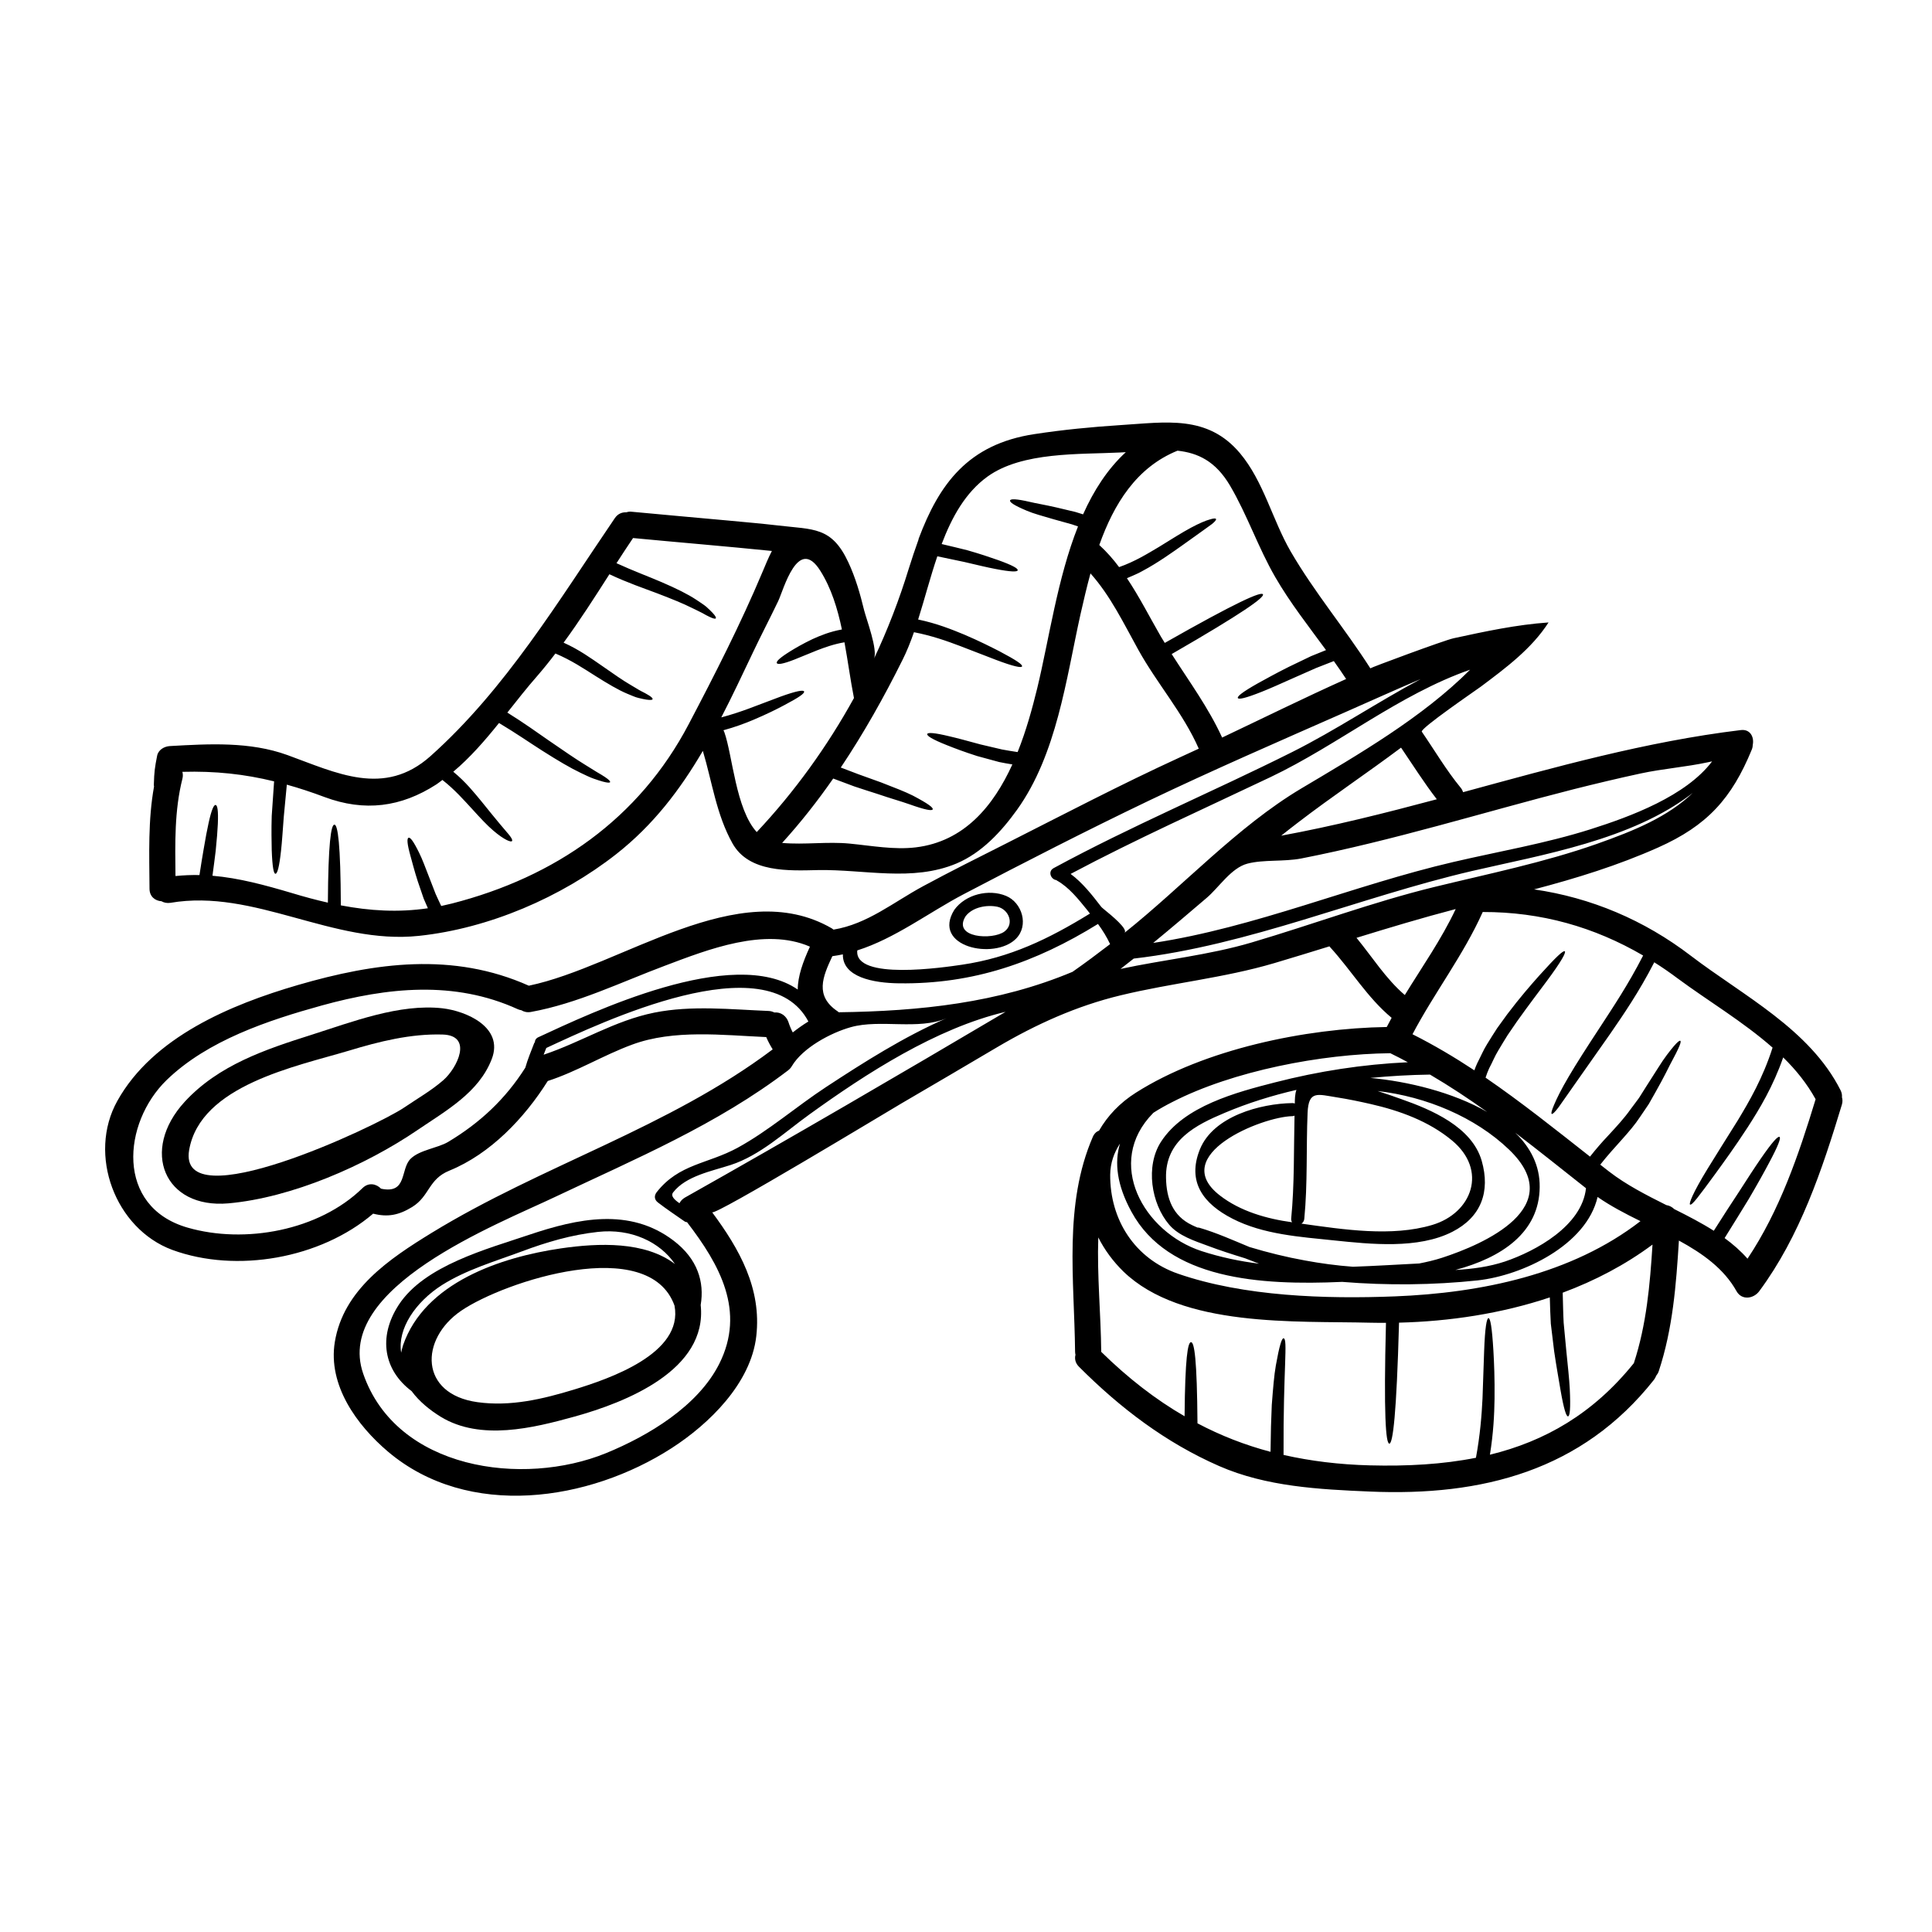 <svg xmlns="http://www.w3.org/2000/svg" xmlns:xlink="http://www.w3.org/1999/xlink" width="500" viewBox="0 0 375 375" height="500" preserveAspectRatio="xMidYMid meet"><defs><clipPath id="b9af30776d"><path d="M 20 82 L 357.953 82 L 357.953 291 L 20 291 Z M 20 82 " clip-rule="nonzero"></path></clipPath></defs><g clip-path="url(#b9af30776d)"><path fill="#000000" d="M 148.004 111.008 C 148.562 109.691 149.133 108.262 149.824 106.941 C 140.844 106.027 131.855 105.293 122.875 104.434 C 121.789 106.039 120.723 107.668 119.66 109.316 C 122.953 110.832 125.949 111.922 128.406 112.988 C 131.297 114.23 133.535 115.344 135.125 116.398 C 135.918 116.926 136.598 117.363 137.102 117.781 C 137.605 118.246 138.004 118.617 138.289 118.926 C 138.879 119.555 139.043 119.895 138.926 120.027 C 138.824 120.156 138.441 120.082 137.695 119.719 C 137.32 119.555 136.871 119.301 136.324 118.992 C 135.762 118.684 135.051 118.375 134.246 117.969 C 132.633 117.156 130.438 116.266 127.539 115.156 C 125.016 114.199 121.867 113.145 118.285 111.461 C 115.41 115.957 112.547 120.445 109.395 124.742 C 112.48 126.129 114.785 127.824 116.707 129.141 C 119.164 130.855 121.043 132.176 122.535 133.023 C 123.293 133.453 123.906 133.871 124.445 134.145 C 125.004 134.418 125.422 134.652 125.762 134.859 C 126.441 135.246 126.719 135.543 126.664 135.707 C 126.629 135.871 126.258 135.906 125.457 135.793 C 125.051 135.738 124.543 135.617 123.906 135.465 C 123.27 135.32 122.566 134.98 121.723 134.641 C 120.012 133.926 117.945 132.703 115.422 131.109 C 113.305 129.77 110.855 128.129 107.805 126.844 C 106.664 128.352 105.477 129.824 104.227 131.266 C 102.293 133.465 100.395 135.895 98.473 138.312 C 101.68 140.301 104.301 142.195 106.551 143.754 C 109.484 145.777 111.766 147.34 113.566 148.441 C 114.457 149 115.203 149.473 115.852 149.859 C 116.488 150.223 117.004 150.539 117.387 150.793 C 118.176 151.32 118.484 151.641 118.418 151.816 C 118.352 151.957 117.926 151.957 117.004 151.707 C 116.52 151.574 115.949 151.387 115.223 151.133 C 114.488 150.879 113.676 150.473 112.699 150.012 C 110.734 149.078 108.285 147.637 105.258 145.711 C 102.852 144.184 100.121 142.281 96.859 140.336 C 94.113 143.746 91.238 147.066 87.98 149.793 C 90.414 151.793 92.039 153.852 93.391 155.477 C 94.926 157.367 96.102 158.844 97.023 159.93 C 97.926 161.031 98.605 161.754 98.988 162.273 C 99.383 162.801 99.484 163.098 99.383 163.25 C 99.285 163.383 98.957 163.34 98.363 163.055 C 97.758 162.746 96.859 162.184 95.738 161.207 C 94.586 160.238 93.258 158.809 91.613 156.996 C 90.074 155.336 88.297 153.289 85.871 151.387 C 85.488 151.672 85.113 151.98 84.73 152.234 C 77.824 156.699 70.746 157.59 62.996 154.707 C 60.48 153.762 58.055 152.961 55.672 152.301 C 55.465 154.641 55.266 156.73 55.082 158.523 C 54.871 161.273 54.738 163.426 54.555 165.066 C 54.203 168.344 53.828 169.598 53.465 169.598 C 53.125 169.598 52.863 168.32 52.742 165.012 C 52.711 163.352 52.656 161.152 52.742 158.359 C 52.863 156.434 53.016 154.203 53.203 151.66 C 47.461 150.254 41.809 149.637 35.398 149.812 C 35.508 150.223 35.531 150.641 35.41 151.133 C 33.84 157.355 33.992 163.691 34.059 170.035 C 35.629 169.883 37.176 169.816 38.715 169.848 C 39 167.945 39.285 166.254 39.535 164.789 C 39.898 162.645 40.207 160.996 40.492 159.723 C 41.051 157.18 41.492 156.215 41.844 156.246 C 42.203 156.289 42.391 157.281 42.281 159.93 C 42.215 161.238 42.094 162.965 41.863 165.164 C 41.688 166.562 41.492 168.168 41.238 169.98 C 46.398 170.422 51.438 171.797 56.641 173.336 C 59 174.051 61.316 174.676 63.641 175.203 C 63.707 163.746 64.246 160.062 64.906 160.062 C 65.574 160.062 66.113 163.867 66.156 175.73 C 71.766 176.797 77.277 177.141 83.051 176.293 C 82.766 175.645 82.48 175.016 82.238 174.422 C 81.797 173.168 81.414 172.035 81.074 171.016 C 80.426 169.004 80.02 167.375 79.68 166.164 C 79.012 163.777 78.957 162.746 79.297 162.613 C 79.613 162.469 80.238 163.238 81.371 165.559 C 81.953 166.727 82.523 168.266 83.293 170.254 C 83.664 171.223 84.082 172.301 84.555 173.512 C 84.883 174.258 85.258 175.039 85.641 175.852 C 86.355 175.699 87.059 175.523 87.77 175.359 C 107.727 170.234 124.039 158.953 133.699 140.523 C 138.75 130.914 143.797 121.027 148.004 111.008 Z M 153.875 200.395 C 154.809 199.668 155.785 198.953 156.906 198.273 C 148.914 183.098 116.738 198.449 106.035 203.41 C 105.859 203.848 105.695 204.277 105.52 204.719 C 112.918 202.242 119.23 198.121 127.016 196.547 C 134.227 195.105 141.879 195.93 149.164 196.227 C 149.605 196.238 149.977 196.359 150.297 196.523 C 151.535 196.395 152.625 197.184 153.031 198.371 C 153.25 199.055 153.535 199.746 153.875 200.395 Z M 157.191 183.781 C 157.168 183.77 157.168 183.746 157.168 183.727 C 148.441 179.953 137.422 184.285 129.098 187.43 C 120.547 190.633 112.051 194.797 103.02 196.426 C 102.305 196.547 101.68 196.395 101.195 196.086 C 100.953 196.051 100.734 195.984 100.504 195.887 C 88.176 190.258 75.168 191.664 62.469 195.16 C 52.051 198.043 40.305 201.934 32.348 209.633 C 23.773 217.957 22.367 234.23 36.398 238.277 C 47.527 241.5 61.918 238.859 70.371 230.602 C 71.559 229.438 73.062 229.789 73.961 230.723 C 79.078 231.812 77.672 226.961 79.68 224.938 C 81.426 223.191 84.949 222.859 86.992 221.641 C 93.203 217.922 98.133 213.293 101.977 207.215 L 101.977 207.191 C 102.426 205.598 103.074 204.066 103.664 202.527 C 103.699 202.43 103.766 202.363 103.82 202.277 C 103.828 201.902 104.004 201.562 104.457 201.34 C 114.762 196.578 142.281 183.395 154.84 192.07 C 154.852 189.477 155.852 186.695 157.191 183.781 Z M 165.754 135.488 C 165.07 132.043 164.59 128.352 163.91 124.668 C 161.879 125.008 160.09 125.656 158.605 126.227 C 156.75 126.977 155.293 127.57 154.172 128.031 C 151.91 128.91 150.934 129.031 150.781 128.703 C 150.637 128.383 151.316 127.703 153.383 126.414 C 154.414 125.777 155.797 124.965 157.684 124.062 C 159.188 123.379 161.066 122.598 163.414 122.18 C 162.559 118.09 161.34 114.145 159.223 110.789 C 154.875 103.852 152.074 114.551 151.043 116.684 C 149.441 120.027 147.727 123.293 146.137 126.656 C 144.105 130.914 142.129 135.145 140 139.246 C 142.031 138.707 143.844 138.094 145.391 137.52 C 147.98 136.555 150 135.793 151.516 135.211 C 154.656 134.078 155.938 133.891 156.07 134.211 C 156.215 134.551 155.18 135.32 152.25 136.859 C 150.789 137.641 148.848 138.609 146.258 139.707 C 144.621 140.402 142.668 141.129 140.418 141.742 C 140.484 141.875 140.559 142.008 140.605 142.148 C 142.184 146.602 142.82 157.082 146.883 161.504 C 154.215 153.707 160.559 144.91 165.754 135.488 Z M 183.723 197.637 C 178.254 200 170.879 197.777 165.18 199.363 C 161.285 200.441 155.797 203.375 153.688 206.949 C 153.512 207.246 153.281 207.512 152.977 207.75 C 139.199 218.266 123.359 224.926 107.805 232.293 C 96.52 237.672 64.742 249.934 70.492 266.613 C 76.926 285.273 101.48 288.648 117.641 282.051 C 125.828 278.699 135.465 272.945 139.605 264.723 C 144.754 254.484 139.691 245.469 133.359 237.23 C 133.172 237.211 132.984 237.164 132.801 237.023 C 131.098 235.824 129.375 234.691 127.727 233.418 C 127.016 232.887 126.914 232.129 127.453 231.414 C 131.789 225.875 137.344 225.961 143.184 222.773 C 149.297 219.418 154.578 214.766 160.418 210.941 C 167.562 206.258 175.469 201.219 183.723 197.637 Z M 195.184 196.395 C 181.68 199.582 168.102 208.379 157.125 216.297 C 152.34 219.738 147.543 224.277 141.812 226.125 C 138.168 227.312 133.129 228.25 130.66 231.438 C 130.109 232.129 130.922 232.887 131.887 233.547 C 132.098 233.129 132.414 232.758 132.941 232.449 C 153.844 220.684 174.535 208.598 195.184 196.395 Z M 215.469 183.254 C 214.844 181.898 214.031 180.582 213.117 179.34 C 201.023 186.816 188.926 191.039 174.555 190.863 C 169.461 190.816 163.504 189.641 163.602 185.242 C 162.93 185.375 162.23 185.508 161.559 185.594 C 159.66 189.629 158.133 193.305 162.57 196.293 C 162.656 196.34 162.723 196.426 162.789 196.48 C 178.551 196.273 193.766 194.676 208.18 188.629 C 210.648 186.902 213.062 185.102 215.469 183.254 Z M 218.52 87.766 C 218.156 87.785 217.805 87.82 217.434 87.828 C 209.562 88.227 198.441 87.645 191.691 92.492 C 187.398 95.594 184.777 100.332 182.777 105.598 C 184.621 106.027 186.281 106.434 187.738 106.797 C 190.254 107.512 192.184 108.172 193.656 108.688 C 196.586 109.734 197.641 110.359 197.531 110.703 C 197.434 111.02 196.215 111.02 193.164 110.426 C 191.66 110.141 189.684 109.668 187.156 109.074 C 185.633 108.766 183.875 108.391 181.934 107.977 C 180.562 112.02 179.465 116.266 178.211 120.246 C 181.844 121.004 184.754 122.18 187.18 123.184 C 190.109 124.434 192.316 125.559 193.996 126.414 C 197.332 128.176 198.52 129.012 198.375 129.352 C 198.246 129.66 196.785 129.395 193.273 128.062 C 191.504 127.383 189.223 126.504 186.301 125.371 C 183.844 124.445 180.879 123.379 177.398 122.711 C 176.742 124.59 176.027 126.402 175.191 128.062 C 171.594 135.301 167.652 142.316 163.195 148.977 C 164.414 149.441 165.566 149.879 166.629 150.285 C 168.246 150.879 169.691 151.387 171 151.859 C 173.625 152.883 175.676 153.664 177.18 154.422 C 180.164 155.992 181.188 156.773 181.031 157.105 C 180.879 157.422 179.582 157.203 176.5 156.105 C 174.961 155.555 172.875 154.98 170.254 154.082 C 168.914 153.664 167.441 153.18 165.809 152.641 C 164.555 152.18 163.16 151.66 161.723 151.113 C 158.695 155.477 155.41 159.645 151.812 163.613 C 156.215 164 160.57 163.316 164.961 163.746 C 169.121 164.152 173.566 164.977 177.75 164.473 C 187.148 163.34 192.812 156.457 196.5 148.375 C 195.598 148.23 194.754 148.078 193.941 147.91 C 192.371 147.484 190.957 147.098 189.66 146.746 C 187.156 145.945 185.238 145.219 183.789 144.637 C 180.902 143.492 179.867 142.809 179.98 142.469 C 180.09 142.148 181.309 142.195 184.336 142.93 C 185.863 143.281 187.805 143.809 190.309 144.492 C 191.559 144.777 192.953 145.117 194.492 145.473 C 195.434 145.656 196.457 145.812 197.52 145.977 C 199.18 141.844 200.363 137.52 201.328 133.574 C 203.625 124.062 205.25 112.23 209.242 102.18 C 208.859 102.035 208.453 101.906 208.082 101.785 C 206.762 101.41 205.555 101.07 204.492 100.785 C 202.305 100.145 200.594 99.684 199.332 99.145 C 196.785 98.078 195.93 97.461 196.059 97.121 C 196.18 96.805 197.27 96.812 199.836 97.406 C 201.121 97.715 202.867 97.992 205.051 98.496 C 206.148 98.77 207.379 99.059 208.75 99.375 C 209.234 99.52 209.738 99.684 210.223 99.836 C 212.309 95.188 214.965 91.039 218.52 87.766 Z M 251.266 216.547 C 251.133 216.602 250.992 216.637 250.836 216.648 C 244.887 216.758 226.652 224.191 236.766 232.031 C 240.727 235.109 245.863 236.57 250.793 237.242 C 250.672 237.055 250.605 236.836 250.617 236.551 C 251.266 229.91 251.109 223.223 251.266 216.547 Z M 261.285 131.793 C 260.508 130.617 259.707 129.449 258.895 128.316 C 257.699 128.789 256.523 129.23 255.457 129.66 C 253.867 130.363 252.43 130.988 251.133 131.57 C 248.52 132.738 246.488 133.648 244.898 134.277 C 241.703 135.543 240.418 135.805 240.266 135.488 C 240.113 135.168 241.164 134.32 244.117 132.648 C 245.613 131.836 247.555 130.734 250.133 129.449 C 251.43 128.824 252.867 128.129 254.48 127.359 C 255.383 126.977 256.359 126.59 257.379 126.184 C 253.977 121.531 250.398 116.992 247.523 112.012 C 244.207 106.281 242.086 99.926 238.738 94.242 C 235.93 89.492 232.492 87.906 228.555 87.477 C 220.582 90.711 216.215 97.805 213.371 105.785 C 214.809 107.105 216.082 108.547 217.215 110.074 C 220.277 109.008 222.777 107.445 224.898 106.191 C 227.488 104.586 229.52 103.312 231.156 102.434 C 232.789 101.555 233.988 101.059 234.777 100.84 C 235.578 100.586 235.961 100.586 236.027 100.738 C 236.105 100.883 235.863 101.211 235.238 101.719 C 234.59 102.211 233.582 102.906 232.109 103.973 C 230.637 105.004 228.73 106.434 226.148 108.16 C 224.863 109.02 223.395 109.953 221.68 110.867 C 220.836 111.363 219.836 111.734 218.859 112.176 C 218.828 112.195 218.785 112.207 218.738 112.23 C 221.145 115.824 223.109 119.719 225.324 123.555 C 225.578 123.973 225.832 124.379 226.082 124.789 C 240.078 116.836 244.832 114.75 245.141 115.363 C 245.426 115.957 241.395 118.895 227.422 126.953 C 230.836 132.297 234.578 137.391 237.215 143.16 C 245.105 139.422 253.133 135.453 261.285 131.793 Z M 275.754 131.805 C 270.762 133.914 265.82 136.168 260.859 138.344 C 248.148 143.941 235.414 149.473 222.898 155.457 C 210.836 161.238 198.902 167.352 187.059 173.555 C 180.219 177.148 173.754 182.141 166.398 184.473 C 165.773 190.379 183.316 187.75 186.707 187.254 C 196.082 185.871 203.535 182.254 211.559 177.324 C 211.375 177.086 211.188 176.852 211 176.609 C 209.332 174.555 207.5 172.223 205.148 170.914 C 205.094 170.883 205.082 170.859 205.051 170.828 C 203.984 170.707 203.328 169.156 204.5 168.508 C 219.617 160.305 235.457 153.664 250.824 145.965 C 259.234 141.754 267.324 136.301 275.754 131.805 Z M 273.262 206.18 C 272.145 205.586 271.035 204.992 269.859 204.43 C 256.512 204.562 239.32 207.852 227.512 213.922 C 226.336 214.516 225.117 215.195 223.93 215.953 C 223.898 215.988 223.855 216.02 223.812 216.055 C 214.359 225.652 221.957 239.168 233.23 242.84 C 236.895 244.027 240.617 244.809 244.383 245.281 C 243.48 244.941 242.559 244.59 241.672 244.234 C 239.234 243.488 236.809 242.707 234.426 241.805 C 231.867 240.859 228.762 239.871 226.93 237.703 C 223.461 233.637 222.273 226.336 225.371 221.586 C 229.859 214.668 239.949 212.02 247.457 210.094 C 255.973 207.906 264.535 206.586 273.262 206.18 Z M 252.57 153.047 C 263.734 146.406 276.074 139.27 285.348 129.988 C 271.539 134.805 259.773 144.559 246.645 150.816 C 233.668 156.996 220.52 162.867 207.805 169.629 C 210.121 171.332 212.02 173.773 213.734 175.996 C 213.777 176.074 213.996 176.258 214.305 176.512 C 215.73 177.68 219.09 180.406 218.234 181.086 C 229.586 172.047 240.09 160.492 252.57 153.047 Z M 278.883 155.137 C 276.391 151.914 274.23 148.473 271.945 145.117 C 265.383 150.035 258.555 154.586 252.043 159.578 C 250.914 160.438 249.793 161.316 248.676 162.207 C 258.859 160.336 268.883 157.809 278.883 155.137 Z M 272.672 193.137 C 276.051 187.629 279.793 182.309 282.551 176.445 C 276.074 178.141 269.672 180.062 263.297 182.031 C 266.379 185.781 269.004 190.004 272.672 193.137 Z M 288.664 215.832 C 285.074 213.262 281.387 210.82 277.566 208.578 C 277.543 208.578 277.535 208.578 277.488 208.578 C 273.691 208.633 269.828 208.852 265.984 209.227 C 273.242 209.887 282.012 212.008 288.664 215.832 Z M 278.004 237.758 C 285.754 235.449 288.816 227.125 281.812 221.344 C 277.301 217.613 271.691 215.582 266.051 214.293 C 263.887 213.801 261.727 213.348 259.543 213.008 C 255.742 212.414 253.988 211.578 253.801 216.008 C 253.516 222.871 253.824 229.723 253.164 236.551 C 253.133 236.988 252.902 237.32 252.613 237.508 C 260.762 238.648 270.145 240.113 278.004 237.758 Z M 279.926 244.125 C 287.918 241.52 304.559 234.328 292.914 223.145 C 286.348 216.836 276.82 212.855 267.391 211.766 C 269.203 212.348 270.824 212.918 272.023 213.348 C 277.828 215.395 285.699 218.715 287.598 225.312 C 289.312 231.316 287.48 236.23 281.926 239.078 C 275.281 242.488 266.039 241.5 258.926 240.762 C 252.363 240.078 245.207 239.617 239.234 236.551 C 233.582 233.66 230.352 229.414 232.898 223.09 C 235.512 216.637 244.668 214.207 250.836 214.109 C 251.023 214.098 251.176 214.141 251.32 214.195 C 251.332 213.449 251.332 212.383 251.637 211.547 C 246.887 212.645 242.23 214.098 237.773 215.977 C 232.078 218.363 226.148 221.344 226.324 228.668 C 226.402 232.582 227.609 236.023 231.395 237.805 C 231.738 237.98 232.078 238.113 232.43 238.266 C 232.527 238.277 232.648 238.266 232.77 238.297 C 236.117 239.277 239.32 240.719 242.527 242.047 C 246.105 243.125 249.727 244.016 253.262 244.652 C 256.305 245.215 259.441 245.645 262.605 245.875 C 266.906 245.723 271.199 245.457 275.48 245.238 C 276.984 244.941 278.477 244.598 279.926 244.125 Z M 292.102 244.863 C 298.07 242.84 307.062 237.945 307.84 230.633 C 303.266 227.027 298.73 223.379 294.109 219.859 C 297.074 222.738 298.906 226.246 298.852 230.414 C 298.785 239.246 291.441 244.117 282.484 246.5 C 285.809 246.316 289.047 245.875 292.102 244.863 Z M 318.414 237.023 C 315.449 235.57 312.594 234.074 310.09 232.328 C 307.941 241.684 295.504 247.566 286.82 248.523 C 278.227 249.438 269.223 249.523 260.508 248.812 C 244.516 249.535 226.766 248.336 219.617 235.207 C 216.773 230.008 216.281 225.652 217.391 221.969 C 216.238 223.719 215.523 225.719 215.488 227.996 C 215.426 236.758 220.266 244.312 228.652 247.227 C 241.453 251.66 257.301 252.152 270.77 251.625 C 287.391 250.965 305.031 247.383 318.414 237.023 Z M 317.129 264.59 C 319.586 257.078 320.258 249.383 320.75 241.574 C 315.469 245.5 309.566 248.59 303.32 250.91 C 303.383 253.012 303.406 254.945 303.504 256.727 C 303.672 258.652 303.844 260.422 304 261.996 C 304.316 265.16 304.594 267.656 304.691 269.57 C 304.879 273.418 304.711 274.883 304.352 274.914 C 304.012 274.949 303.539 273.531 302.891 269.789 C 302.594 267.934 302.121 265.457 301.66 262.281 C 301.473 260.676 301.254 258.895 301.012 256.926 C 300.914 255.363 300.871 253.637 300.816 251.824 C 291.387 254.98 281.332 256.484 271.551 256.727 C 271.066 274.598 270.355 280.215 269.664 280.215 C 268.98 280.172 268.555 274.66 269.016 256.762 C 268.004 256.762 267.008 256.762 266.008 256.738 C 251.516 256.363 229.387 257.738 218.059 246.809 C 216.016 244.809 214.371 242.555 213.176 240.18 C 212.922 247.59 213.68 255.176 213.746 262.336 C 213.746 262.359 213.746 262.367 213.746 262.391 C 218.926 267.473 224.273 271.629 229.926 274.895 C 230.023 263.535 230.551 260.512 231.176 260.512 C 231.824 260.512 232.34 263.777 232.43 276.266 C 236.93 278.645 241.637 280.48 246.609 281.797 C 246.645 278.148 246.73 275.301 246.852 272.695 C 247.105 269.418 247.301 266.965 247.641 265.031 C 248.324 261.18 248.797 259.707 249.145 259.762 C 250.012 259.918 249.059 265.535 249.137 282.402 C 254.395 283.59 259.926 284.273 265.863 284.426 C 273.133 284.613 280.016 284.238 286.48 282.953 C 287.293 278.555 287.598 274.672 287.754 271.441 C 287.883 267.559 287.984 264.535 288.07 262.238 C 288.234 257.605 288.578 255.848 288.918 255.848 C 289.27 255.848 289.598 257.586 289.871 262.215 C 290.004 264.535 290.137 267.57 290.09 271.508 C 290.047 274.562 289.871 278.18 289.191 282.359 C 299.816 279.766 309.223 274.422 317.129 264.59 Z M 309.914 163.812 C 317.25 161.219 323.66 158.578 328.555 153.914 C 316.789 163.062 299.203 165.934 285.699 169.066 C 263.789 174.172 242.484 183.473 220.055 186.059 C 219.211 186.727 218.355 187.41 217.488 188.07 C 225.93 186.254 234.59 185.406 242.945 182.934 C 254.789 179.438 266.379 175.105 278.379 172.168 C 288.918 169.598 299.664 167.418 309.914 163.812 Z M 332.32 147.781 C 332.066 147.824 331.816 147.891 331.562 147.945 C 327.16 148.891 322.758 149.199 318.434 150.133 C 314.098 151.066 309.785 152.102 305.48 153.18 C 296.668 155.422 287.918 157.918 279.125 160.281 C 270.332 162.645 261.516 164.879 252.582 166.629 C 249.18 167.285 245.262 166.812 242.133 167.629 C 238.98 168.453 236.609 172.234 234.238 174.258 C 230.793 177.203 227.336 180.141 223.832 183.023 C 243.68 180.02 262.582 171.852 282.109 167.309 C 290.98 165.242 299.98 163.723 308.699 160.965 C 316.512 158.488 327.25 154.508 332.32 147.781 Z M 339.191 244.312 C 345.426 234.977 349.117 224.191 352.41 213.359 C 350.75 210.348 348.598 207.664 346.117 205.246 C 344.133 210.941 341.496 215.273 339.246 218.77 C 336.688 222.707 334.539 225.633 332.914 227.875 C 329.652 232.328 328.402 234.012 328.039 233.801 C 327.777 233.66 328.523 231.625 331.43 226.875 C 332.879 224.52 334.801 221.453 337.27 217.516 C 339.52 213.801 342.18 209.227 344.055 203.344 C 338.336 198.305 331.465 194.227 325.625 189.906 C 324.133 188.785 322.629 187.75 321.09 186.781 C 318.125 192.566 315.043 197.02 312.527 200.68 C 309.785 204.586 307.633 207.629 305.996 209.973 C 304.352 212.281 303.266 213.91 302.527 214.91 C 301.762 215.922 301.344 216.297 301.188 216.207 C 301.035 216.129 301.156 215.582 301.66 214.414 C 302.156 213.238 303.012 211.469 304.48 208.984 C 305.93 206.508 307.949 203.363 310.574 199.363 C 313.012 195.613 316.031 191.137 318.93 185.465 C 309.445 179.934 299.16 176.996 287.797 177.02 C 284.043 185.398 278.422 192.664 274.164 200.746 C 278.344 202.848 282.32 205.211 286.172 207.75 C 286.348 207.258 286.535 206.773 286.754 206.324 C 287.414 205.059 287.941 203.781 288.633 202.684 C 289.324 201.594 289.949 200.527 290.605 199.559 C 291.289 198.637 291.926 197.734 292.539 196.887 C 295.043 193.578 297.16 191.16 298.797 189.324 C 302.066 185.695 303.438 184.43 303.727 184.648 C 304 184.848 303.121 186.539 300.191 190.477 C 298.73 192.445 296.789 194.973 294.438 198.273 C 293.855 199.109 293.254 199.988 292.625 200.922 C 292.012 201.867 291.441 202.879 290.793 203.938 C 290.137 204.992 289.684 206.18 289.047 207.355 C 288.785 207.938 288.543 208.543 288.348 209.172 C 295.316 213.953 301.934 219.242 308.621 224.5 C 309.785 223.023 310.949 221.684 312.047 220.527 C 313.781 218.648 315.285 217.02 316.438 215.383 C 317.027 214.57 317.621 213.832 318.137 213.098 C 318.621 212.324 319.07 211.602 319.512 210.918 C 320.379 209.543 321.133 208.355 321.805 207.324 C 323.09 205.246 324.199 203.883 324.898 203.055 C 325.625 202.211 326.008 201.926 326.152 202.023 C 326.305 202.121 326.184 202.617 325.723 203.594 C 325.285 204.598 324.438 206.027 323.352 208.246 C 322.793 209.324 322.133 210.578 321.32 212.008 C 320.914 212.734 320.477 213.504 320.027 214.293 C 319.512 215.086 318.93 215.898 318.336 216.789 C 316.438 219.715 313.383 222.52 310.609 226.059 C 311.188 226.523 311.762 226.961 312.344 227.414 C 315.656 229.973 319.531 231.953 323.441 233.91 C 324.012 233.988 324.559 234.285 324.977 234.691 C 327.621 236.012 330.223 237.352 332.648 238.891 C 334.473 236.023 336.062 233.547 337.445 231.469 C 339.246 228.668 340.652 226.5 341.781 224.871 C 344.031 221.617 345.086 220.496 345.406 220.672 C 345.711 220.836 345.207 222.301 343.32 225.809 C 342.398 227.555 341.125 229.844 339.434 232.723 C 338.117 234.891 336.559 237.398 334.746 240.312 C 336.371 241.5 337.875 242.809 339.191 244.312 Z M 357.523 212.984 C 357.656 213.414 357.656 213.91 357.504 214.426 C 353.684 227.039 349.379 239.949 341.465 250.625 C 340.367 252.098 338.082 252.438 337.062 250.625 C 334.625 246.25 330.477 243.301 325.875 240.793 C 325.34 249.371 324.691 257.895 321.969 266.129 C 321.848 266.492 321.66 266.789 321.465 267.031 C 321.363 267.305 321.223 267.559 321.035 267.812 C 307.094 285.461 287.699 290.453 265.863 289.508 C 256.02 289.09 245.789 288.562 236.633 284.559 C 226.215 279.996 217.398 273.266 209.418 265.273 C 208.707 264.559 208.551 263.711 208.75 262.961 C 208.707 262.777 208.672 262.578 208.672 262.336 C 208.531 248.402 206.422 233.824 212.121 220.648 C 212.406 220.012 212.844 219.617 213.328 219.453 C 214.965 216.602 217.355 214.051 220.52 212.062 C 233.766 203.66 253.352 199.582 269.168 199.34 C 269.477 198.746 269.793 198.152 270.113 197.559 C 265.426 193.664 262.328 188.41 258.223 183.902 C 258.148 183.836 258.105 183.746 258.047 183.684 C 254.492 184.781 250.926 185.879 247.355 186.938 C 237.586 189.828 227.398 190.797 217.52 193.191 C 209.004 195.238 201.09 198.812 193.559 203.254 C 187.379 206.906 181.188 210.543 174.973 214.172 C 171.867 215.988 138.758 236.023 138.223 235.297 C 143.512 242.422 147.859 250.098 146.793 259.355 C 145.754 268.492 137.66 276.387 130.328 281.105 C 114.355 291.387 90.953 294.984 75.312 281.766 C 69.273 276.641 63.609 268.879 64.992 260.457 C 66.672 250.297 75.555 244.348 83.766 239.309 C 105.203 226.18 129.77 218.902 149.977 203.684 C 149.508 202.926 149.078 202.121 148.727 201.297 C 140.297 200.922 130.789 199.77 122.723 202.75 C 117.102 204.816 112.02 207.973 106.32 209.82 C 101.801 217.012 95.18 223.973 87.234 227.215 C 83.105 228.887 83.422 232.172 79.988 234.285 C 77.387 235.879 75.234 236.285 72.426 235.57 C 62.215 244.301 45.871 247.16 33.457 242.609 C 22.336 238.496 16.969 224.09 22.773 213.691 C 29.691 201.273 44.84 194.973 57.824 191.191 C 72.863 186.816 87.945 184.758 102.645 191.324 C 120.648 187.574 143.316 169.695 161.438 180.184 C 161.57 180.273 161.691 180.359 161.789 180.438 C 168.363 179.359 173.383 175.137 179.188 172.004 C 184.5 169.133 189.902 166.441 195.305 163.715 C 206.5 158.051 217.609 152.234 229.023 147 C 230.242 146.449 231.461 145.879 232.68 145.316 C 229.641 138.391 224.59 132.703 220.934 126.105 C 218.09 120.973 215.547 115.648 211.66 111.297 C 210.934 113.957 210.309 116.652 209.715 119.266 C 206.93 131.824 205.117 146.418 197.41 157.172 C 194.371 161.402 190.562 165.539 185.652 167.605 C 177.07 171.203 167.773 168.715 158.75 168.883 C 153.16 169.004 145.391 169.422 142.184 163.715 C 139.043 158.117 138.234 151.793 136.422 145.746 C 132.02 153.258 126.816 160.129 119.617 165.781 C 108.914 174.18 94.895 180.207 81.328 181.648 C 64.621 183.43 49.371 172.445 33.082 175.238 C 32.402 175.336 31.809 175.203 31.336 174.93 C 30.129 174.852 29.02 174.039 29.02 172.488 C 28.977 165.848 28.715 159.203 29.898 152.664 C 29.867 152.508 29.844 152.332 29.867 152.145 C 29.93 149.848 30.051 148.945 30.504 146.668 C 30.742 145.535 31.875 144.879 32.961 144.812 C 40.59 144.383 48.473 143.91 55.793 146.559 C 65.277 150 74.574 154.773 83.543 146.777 C 98.133 133.762 108.441 116.562 119.328 100.586 C 119.91 99.715 120.758 99.398 121.57 99.441 C 121.887 99.332 122.238 99.277 122.656 99.332 C 128.879 99.926 135.105 100.465 141.316 101.035 C 144.543 101.344 147.781 101.617 151 101.992 C 157.902 102.816 161.406 102.18 164.656 109.129 C 166.039 112.086 166.961 115.277 167.727 118.453 C 168.188 120.27 170.43 126.184 169.629 127.879 C 172.305 122.215 174.555 116.363 176.379 110.414 C 176.992 108.469 177.617 106.566 178.277 104.754 L 178.309 104.566 C 182.285 93.965 187.883 86.203 200.801 84.258 C 206.336 83.41 211.922 82.871 217.52 82.508 C 226.27 81.969 234.371 80.461 240.684 87.973 C 245.262 93.426 246.984 100.938 250.52 107.039 C 255.129 114.98 261.047 121.996 265.984 129.723 C 265.984 129.605 280.32 124.281 282.133 123.887 C 288.227 122.566 294.352 121.246 300.574 120.816 C 297.281 125.941 292.254 129.66 287.445 133.266 C 286.48 133.98 275.566 141.434 275.973 142.027 C 278.477 145.668 280.707 149.484 283.516 152.895 C 283.758 153.18 283.891 153.477 283.988 153.762 C 301.781 148.922 319.512 143.93 337.863 141.711 C 339.719 141.469 340.5 143.062 340.215 144.535 C 340.215 144.82 340.156 145.152 340.027 145.48 C 336.129 154.992 331.375 160.25 321.836 164.504 C 314.043 167.98 305.953 170.477 297.766 172.629 C 308.809 174.234 319.105 178.559 328.184 185.508 C 338.379 193.293 351.258 199.746 357.25 211.613 C 357.492 212.094 357.559 212.547 357.523 212.984 " fill-opacity="1" fill-rule="nonzero"></path></g><path fill="#000000" d="M 194.961 180.812 C 196.973 179.305 195.773 176.457 193.57 175.996 C 191.527 175.578 188.738 176.074 187.41 177.863 C 184.809 182.086 192.691 182.504 194.961 180.812 Z M 195.281 173.895 C 198.41 175.203 199.75 179.656 197.191 182.219 C 192.996 186.41 180.746 183.781 185.238 176.59 C 187.398 173.598 191.898 172.488 195.281 173.895 " fill-opacity="1" fill-rule="nonzero"></path><path fill="#000000" d="M 131.008 245.348 C 128.102 241.059 122.469 238.398 116.047 239.113 C 110.941 239.672 106.102 241.09 101.293 242.895 C 96.082 244.832 90.48 246.457 85.762 249.449 C 80.668 252.703 77.113 257.914 77.867 262.555 C 77.957 262.082 78.078 261.609 78.23 261.113 C 82.445 248.93 97.211 244.016 108.859 242.312 C 116.258 241.234 125.191 240.926 131.008 245.348 Z M 111.414 269.715 C 118.168 267.648 132.699 262.742 130.922 253.418 C 125.949 239.543 97.957 248.668 89.527 254.406 C 81.414 259.926 81.395 270.605 92.699 272.164 C 99.098 273.047 105.324 271.57 111.414 269.715 Z M 130.723 240.793 C 135.41 244.348 136.75 248.82 136.004 253.297 C 137.355 265.91 121.535 272.188 111.48 274.969 C 103.457 277.191 93.27 279.699 85.555 275.004 C 83.477 273.727 81.371 272.035 79.891 270.012 C 74.574 266.031 73.27 259.621 77.398 253.266 C 82.391 245.621 94.555 242.434 102.676 239.684 C 112.098 236.516 122.207 234.316 130.723 240.793 " fill-opacity="1" fill-rule="nonzero"></path><path fill="#000000" d="M 86.047 209.664 C 88.738 207.312 91.887 200.969 85.895 200.801 C 79.715 200.625 73.621 202.145 67.746 203.926 C 57.516 206.992 38.898 210.633 36.715 223.211 C 34.367 236.824 73.062 218.637 78.496 214.941 C 81.02 213.227 83.742 211.668 86.047 209.664 Z M 85.895 195.711 C 90.461 196.238 97.836 199.363 95.453 205.551 C 92.953 212.074 86.574 215.57 81.051 219.332 C 70.898 226.246 56.605 232.48 44.332 233.57 C 31.875 234.66 27.188 223.301 35.848 213.855 C 42.422 206.719 51.523 203.684 60.523 200.836 C 68.328 198.359 77.551 194.766 85.895 195.711 " fill-opacity="1" fill-rule="nonzero"></path></svg>